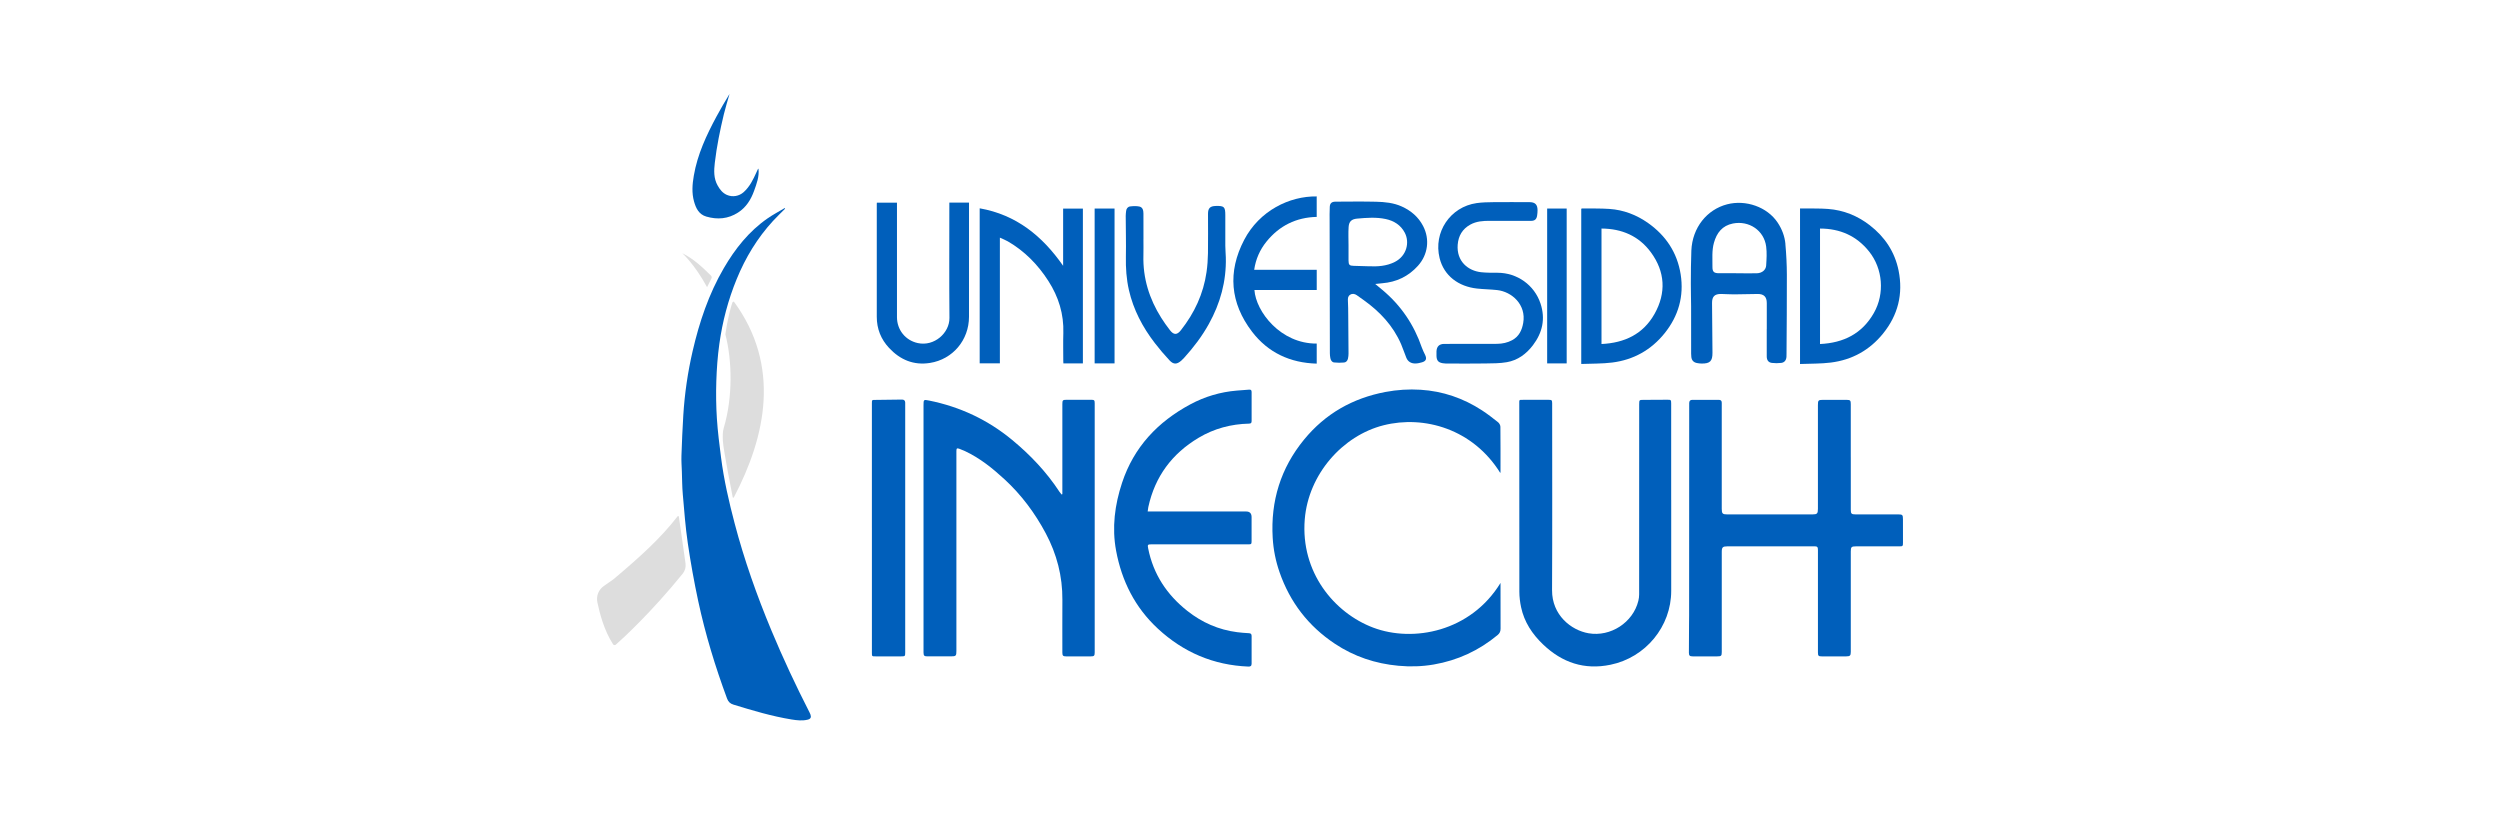 <?xml version="1.0" encoding="UTF-8"?>
<svg id="Capa_1" data-name="Capa 1" xmlns="http://www.w3.org/2000/svg" viewBox="0 0 1920 625.44">
  <defs>
    <style>
      .cls-1 {
        fill: #ddd;
      }

      .cls-2 {
        fill: #005fbb;
      }
    </style>
  </defs>
  <g>
    <path class="cls-2" d="M815.89,379.53c0-.72,0-1.45,0-2.17,0-22.32,0-44.64,0-66.96,0-3.02.27-3.35,3.26-3.37,6.3-.04,12.59-.02,18.89,0,2.36,0,2.69.34,2.69,2.74.01,10.72,0,21.45,0,32.17,0,53,0,105.99,0,158.99,0,2.73-.42,3.17-3.1,3.17-6.3,0-12.59,0-18.89,0-2.28,0-2.85-.57-2.85-2.88,0-13.53-.07-27.06.02-40.59.12-18.12-4.28-35.08-12.77-51.03-8.3-15.58-18.71-29.57-31.72-41.54-9.19-8.46-18.89-16.26-30.31-21.61-1.35-.63-2.74-1.19-4.14-1.71-2.04-.76-2.45-.47-2.46,1.65-.01,2.24,0,4.49,0,6.73,0,48.94,0,97.89,0,146.83,0,3.77-.37,4.13-4.16,4.13-6.05,0-12.1,0-18.14,0-2.41,0-2.91-.52-2.95-2.98-.01-.81,0-1.62,0-2.43,0-62.54,0-125.07,0-187.61,0-4.19.14-4.27,4.18-3.46,23.83,4.79,45.18,14.79,63.92,30.29,14.01,11.59,26.41,24.64,36.38,39.92.45.69,1.01,1.3,1.53,1.95l.61-.24Z"/>
    <path class="cls-2" d="M1421.41,351.11c0,13.47,0,26.94,0,40.41,0,3.01.53,3.53,3.63,3.53,10.91,0,21.82,0,32.74,0,3.34,0,3.69.36,3.69,3.77,0,5.92,0,11.85.02,17.77,0,2.86-.11,3.01-2.93,3.01-11.04,0-22.07-.01-33.11-.01-3.53,0-4.04.5-4.04,3.94,0,25.69,0,51.38,0,77.07,0,2.89-.58,3.48-3.49,3.49-6.24,0-12.47.01-18.71.01-2.6,0-3.03-.41-3.03-3.03,0-26.25,0-52.5,0-78.75,0-2.24-.51-2.76-2.72-2.76-22.32.01-44.65.03-66.97.04-3.4,0-4.17.74-4.17,4.17,0,25.63,0,51.26,0,76.88,0,3.04-.39,3.44-3.44,3.44-6.3,0-12.6,0-18.89,0-2.18,0-2.9-.55-2.91-2.7-.02-7.35.06-14.71.11-22.06.01-2.24.06-4.49.06-6.73.02-53.81.04-107.63.06-161.44,0-.56,0-1.12.01-1.68.04-1.57.77-2.41,2.42-2.41,6.73.01,13.47.02,20.2,0,1.62,0,2.43.67,2.38,2.36-.05,1.62-.01,3.24-.01,4.86,0,25.5,0,51.01,0,76.51,0,3.64.63,4.26,4.2,4.26,21.82,0,43.65,0,65.47,0,3.57,0,4.19-.63,4.19-4.27,0-26.56,0-53.13,0-79.69,0-3.69.3-4.01,4.05-4.02,5.99-.02,11.97-.02,17.96.01,2.82.01,3.22.46,3.22,3.25,0,13.59,0,27.19,0,40.78h.01Z"/>
    <path class="cls-2" d="M602.95,160.29c-3.1,3.12-6.29,6.15-9.27,9.39-12.06,13.12-21.12,28.12-27.87,44.57-6.59,16.06-10.98,32.75-13.36,49.9-1.31,9.47-2.01,19.06-2.32,28.61-.31,9.57-.17,19.2.44,28.76.64,9.97,1.93,19.91,3.19,29.83,2.18,17.14,6.06,33.94,10.45,50.63,7.38,28.06,17.04,55.34,28.19,82.1,8.93,21.43,18.77,42.43,29.34,63.1.25.5.5,1.01.68,1.53.76,2.14.18,3.4-2.01,3.96-4.12,1.05-8.27.56-12.39-.1-15.25-2.47-30-6.92-44.73-11.42-2.55-.78-3.98-2.15-4.93-4.71-9.06-24.45-16.66-49.36-22.14-74.85-3.15-14.69-5.8-29.51-7.99-44.37-1.82-12.41-2.74-24.96-3.84-37.47-.52-5.88-.52-11.81-.73-17.72-.14-4.04-.45-8.1-.31-12.13.35-10.33.78-20.65,1.42-30.96,1.02-16.59,3.42-33.01,7.15-49.21,5.15-22.34,12.39-43.94,24-63.85,8.68-14.89,19.24-28.22,33.55-38.15,4.2-2.91,8.77-5.31,13.16-7.94.11.16.21.32.32.49Z"/>
    <path class="cls-2" d="M1152.24,363.27c-20.96-33.77-58.41-44.55-89.67-36.66-31.41,7.93-57.72,37.56-60.52,72.27-3.28,40.59,22.61,71.82,52.58,83.14,30.75,11.61,74.88,3.11,97.77-34.33,0,1.12,0,1.96,0,2.79,0,10.79-.02,21.57.04,32.36.01,2.04-.65,3.5-2.24,4.83-14.35,11.93-30.71,19.5-49.08,22.67-8.99,1.55-18.04,1.8-27.16.96-17.7-1.63-34.02-7.08-48.83-16.94-20.3-13.51-34.41-31.84-42.42-54.86-2.98-8.56-4.75-17.36-5.28-26.42-1.66-28.26,6.13-53.55,24.1-75.48,16.28-19.86,37.3-31.8,62.49-36.57,8.93-1.69,17.94-2.27,26.96-1.7,17.12,1.07,32.88,6.49,47.23,15.85,4.27,2.78,8.32,5.93,12.31,9.11.94.75,1.77,2.26,1.79,3.43.13,11.6.08,23.19.08,34.79,0,.17-.07.33-.17.76Z"/>
    <path class="cls-2" d="M1283.49,384.04c0,23.25,0,46.51,0,69.76,0,27.41-19.69,51.19-46.66,56.73-20.12,4.14-37.1-1.65-51.69-15.54-8.34-7.94-14.53-17.25-16.95-28.66-.83-3.93-1.33-8-1.33-12.01-.09-47.94-.07-95.89-.06-143.83,0-3.82-.34-3.4,3.41-3.42,6.42-.02,12.84-.01,19.26,0,2.28,0,2.52.27,2.59,2.58.02.81,0,1.62,0,2.43,0,47.07.16,94.14-.08,141.21-.1,19.02,14.59,30.74,28.04,33.06,16.94,2.92,34.12-8.26,38.22-24.86.4-1.61.62-3.31.62-4.97.03-48.38.03-96.76.03-145.14,0-.31,0-.62,0-.94.04-3.34.11-3.35,3.48-3.34,6.05,0,12.09-.05,18.14-.1,2.77-.02,2.95.13,2.95,2.95,0,24.69,0,49.38,0,74.07h.04Z"/>
    <path class="cls-2" d="M881.41,392.82c1.09,0,1.76,0,2.43,0,24.38,0,48.76,0,73.14,0q4.23,0,4.24,4.28c0,6.17,0,12.35,0,18.52,0,2.19-.26,2.45-2.49,2.45-24.82,0-49.63,0-74.45-.02-2.86,0-3.05.29-2.48,3.16,3.94,19.81,14.37,35.56,30.08,47.97,11.28,8.91,23.99,14.52,38.3,16.34,2.96.38,5.93.61,8.91.77,1.47.08,2.16.56,2.15,2.1-.03,7.11-.03,14.22,0,21.32.01,1.77-.91,2.28-2.46,2.22-26.81-1.07-49.95-10.97-69.57-29.15-17.54-16.25-27.72-36.58-32.05-59.86-3.3-17.76-1.03-35.2,4.61-52.22,9.07-27.34,27.34-46.71,52.4-60.16,11.17-5.99,23.06-9.51,35.69-10.57,3.16-.26,6.32-.48,9.48-.73,1.35-.11,1.9.45,1.9,1.84-.04,7.42-.04,14.84,0,22.26,0,1.44-.49,1.96-1.95,2-13.83.32-26.83,3.76-38.72,10.85-20.46,12.19-33.57,29.81-38.66,53.21-.22,1.01-.3,2.04-.5,3.42Z"/>
    <path class="cls-2" d="M669.61,405.33c0-31.86,0-63.72,0-95.58,0-2.63,0-2.6,2.69-2.62,6.79-.07,13.58-.16,20.37-.26,1.56-.02,2.47.66,2.53,2.28.02.5,0,1,0,1.5,0,63.47,0,126.94,0,190.42,0,2.88-.14,3.02-3.07,3.02-6.55,0-13.09,0-19.64,0-2.86,0-2.87,0-2.87-2.8,0-31.99,0-63.97,0-95.96Z"/>
    <path class="cls-2" d="M752.39,159.98c28.02,4.95,48.1,21.18,64.09,44.16v-43.92h15.18v118.87h-14.98c-.03-.68-.08-1.28-.08-1.89,0-7.11-.19-14.22.04-21.32.47-14.63-3.64-27.88-11.48-40.09-8.04-12.51-18.17-22.89-31.1-30.39-1.86-1.08-3.9-1.84-6.15-2.89v96.55h-15.51v-119.09Z"/>
    <path class="cls-2" d="M729.09,155.62h15.11c0,.71,0,1.37,0,2.03,0,28.55.03,57.11-.01,85.66-.03,17.86-12.44,32.67-30.01,35.43-12.47,1.96-22.85-2.38-31.39-11.54-6.29-6.75-9.42-14.71-9.43-23.89-.03-28.87,0-57.73,0-86.6,0-.3.03-.61.06-1.08h15.45c0,.95,0,1.81,0,2.66,0,28.43,0,56.86,0,85.29,0,9.7,6.46,17.83,15.97,19.9,12.67,2.76,24.43-7.77,24.33-19.3-.25-28.8-.08-57.61-.08-86.41,0-.67,0-1.34,0-2.16Z"/>
    <path class="cls-2" d="M1129.92,264.09c6.67,0,13.35.08,20.02-.03,3.95-.07,7.79-.88,11.32-2.76,5.3-2.83,7.58-7.62,8.57-13.28,2.46-14.09-8.78-24.02-20.06-25.25-5.12-.56-10.31-.6-15.43-1.16-14.2-1.56-25.35-9.76-28.72-23.37-4.93-19.88,8.14-39.37,28.47-42.26,4.23-.6,8.56-.67,12.85-.72,9.23-.1,18.46-.02,27.69-.01,4.29,0,6.17,1.82,6.21,6.12.01,1.42-.12,2.86-.34,4.26-.44,2.78-1.8,3.99-4.7,4-10.54.03-21.07.03-31.61-.02-5.21-.02-10.32.3-15.02,2.91-6.08,3.37-9.13,8.65-9.66,15.43-.98,12.76,7.98,20.03,18,21.12,4.19.45,8.45.41,12.68.42,15.01.04,28.23,9.41,32.94,23.66,3.86,11.68,1.51,22.34-5.85,32.01-5.12,6.73-11.68,11.56-20.06,13.01-5.41.94-11.02.89-16.54.98-9.46.15-18.93.07-28.39.05-1.43,0-2.87,0-4.27-.24-3.43-.58-4.66-2.06-4.8-5.57-.05-1.18-.05-2.37,0-3.55.18-3.77,2.13-5.69,5.94-5.72,6.92-.05,13.84-.01,20.76-.01h0Z"/>
    <path class="cls-2" d="M963.21,207.21h48.04v15.5h-47.85c1.13,16.65,20.16,41.37,47.84,41.15v15.4c-20.39-.55-37.39-8.42-49.71-24.57-16.76-21.96-18.83-45.9-6.02-70.43,11.72-22.45,34.81-33.73,55.72-33.41v15.73c-15.69.37-28.65,6.71-38.57,18.98-5.05,6.25-8.24,13.4-9.44,21.66Z"/>
    <path class="cls-2" d="M878.16,183.68c0,4.18.09,8.36-.02,12.53-.46,17.41,4.5,33.27,13.7,47.89,2.05,3.26,4.31,6.41,6.66,9.45,2.95,3.83,5.44,3.84,8.41.08,10.41-13.19,17.32-27.97,19.71-44.69.68-4.79,1.03-9.66,1.1-14.5.16-10.09.03-20.19.03-30.28,0-4.22,1.59-5.85,5.84-5.98,6.61-.21,7.47.64,7.45,7.21-.02,7.79-.06,15.58,0,23.38.02,2.98.31,5.97.39,8.95.46,18.25-4.21,35.19-13.03,51.08-5.26,9.48-11.76,18.04-19.03,26.04-.67.74-1.37,1.45-2.12,2.11-3.38,2.98-5.99,3.11-9.08-.21-3.94-4.23-7.71-8.65-11.24-13.24-9.41-12.21-16.48-25.62-19.93-40.76-1.92-8.41-2.48-16.93-2.32-25.56.2-10.46-.09-20.94-.13-31.41,0-1.24.17-2.47.3-3.71.2-1.9,1.33-3.29,3.1-3.52,2.29-.29,4.72-.39,6.97.05,2.76.54,3.22,3.05,3.24,5.44.06,6.54.02,13.09.02,19.64Z"/>
    <path class="cls-2" d="M840.68,160.16h15.29v118.92h-15.29v-118.92Z"/>
    <path class="cls-2" d="M1188.22,160.16h14.99v118.93h-14.99v-118.93Z"/>
    <path class="cls-2" d="M582.5,129.49c.73,6.13-1.4,11.62-3.36,17.08-2.42,6.75-6.12,12.69-12.33,16.68-7.62,4.91-15.85,5.57-24.37,3.08-5.7-1.66-7.97-6.37-9.43-11.61-1.84-6.58-1.31-13.17-.17-19.79,2.8-16.36,9.72-31.14,17.5-45.58,3.14-5.84,6.51-11.55,9.96-17.23-1.48,5.22-3.13,10.39-4.39,15.66-2.93,12.26-5.46,24.61-6.93,37.15-.71,6.06-.96,12.06,2.21,17.63,1.72,3.03,3.77,5.7,7.1,7.15,4.32,1.88,9.37.98,12.88-2.18,4.62-4.17,7.24-9.59,9.74-15.11.39-.85.76-1.7,1.16-2.54.07-.14.24-.23.45-.41Z"/>
    <path class="cls-2" d="M1371.21,187.42c-.53-5.93-2.65-11.47-5.99-16.49-8-12.03-24.51-17.74-38.82-14.01-15.44,4.03-26.7,17.82-27.44,35.58-.35,8.4-.35,16.82-.4,25.23-.03,5.79.19,11.59.21,17.38.04,11.28,0,22.57.02,33.85,0,1.73-.04,3.48.15,5.2.27,2.55,1.72,4.12,4.18,4.63,1.21.25,2.46.4,3.7.42,6.46.08,8.41-1.85,8.36-8.31-.09-12.71-.24-25.42-.33-38.13-.04-5.05,2-7.07,7.02-7,3.3.05,6.6.33,9.9.31,6.04-.03,12.09-.26,18.13-.3,4.8-.03,6.99,2.22,6.99,6.98,0,6.67,0,13.34,0,20.01h-.04c0,6.98-.03,13.97.01,20.95.02,2.93,1.29,4.68,3.99,5.01,2.33.28,4.74.27,7.07,0,2.54-.3,3.87-2.03,4.08-4.61.07-.81.05-1.62.05-2.43.11-20.19.33-40.39.26-60.58-.02-7.9-.43-15.82-1.14-23.68ZM1356.43,203.83c-.22,3.43-3.07,5.95-7.26,6.05-5.54.14-10.58-.04-16.12-.04,0,.13-.5-.13-.5,0-4.12,0-8.23.02-12.35,0-3.95-.02-5.08-1.1-5.04-4.98.07-6.15-.55-12.34,1.14-18.4,2.13-7.64,6.43-13.2,14.59-14.81,12.34-2.43,23.91,5.28,25.53,17.68.62,4.76.31,9.68,0,14.5Z"/>
    <path class="cls-2" d="M1091.96,266.9c-6.02-17.57-16.06-32.37-30.33-44.27-1.7-1.42-3.41-2.82-5.47-4.53,2.15-.23,3.74-.43,5.35-.56,10.91-.86,20.12-5.24,27.47-13.4,7.7-8.55,9.27-20.38,3.96-30.56-3.62-6.95-9.26-11.77-16.35-14.98-6.32-2.87-13.09-3.5-19.85-3.67-10.34-.25-20.69-.09-31.04-.05-2.85,0-4.28,1.14-4.43,3.91-.22,3.9-.12,7.83-.12,11.74.05,33.6.11,67.2.19,100.79,0,1.24.15,2.49.37,3.71.31,1.63,1.2,3.14,2.86,3.33,2.55.29,5.17.29,7.72.05,1.56-.14,2.63-1.44,2.96-3.02.27-1.27.43-2.58.42-3.88-.04-9.85-.13-19.69-.22-29.54-.04-3.66-.04-7.33-.25-10.98-.1-1.86,0-3.51,1.69-4.6,1.74-1.12,3.47-.79,5.08.29,1.81,1.21,3.55,2.51,5.32,3.77,12.44,8.88,22.62,19.7,28.77,33.89,1.48,3.42,2.59,6.99,4.01,10.43,1.26,3.05,3.79,4.43,6.96,4.39,1.71-.02,3.46-.43,5.12-.92,3.06-.9,3.74-2.66,2.39-5.57-.89-1.92-1.9-3.79-2.58-5.78ZM1050.91,204.49c-3.73-.18-7.47-.26-11.21-.32-3.29-.05-4.02-.75-4.03-4.1,0-3.87,0-7.73,0-11.6.11,0-.1,0,0,0,0-4.73-.25-9.48.07-14.18.29-4.24,2.33-6.01,6.52-6.39,7.32-.65,14.73-1.23,21.97.32,6.28,1.34,11.58,4.6,14.67,10.55,3.88,7.47,1.41,17.76-7.64,22.38-6.41,3.27-13.32,3.67-20.35,3.33Z"/>
    <path class="cls-2" d="M1290.74,210.64c-2.63-16.57-11.27-29.62-24.92-39.29-8.91-6.31-18.86-10.14-29.78-10.89-6.95-.47-13.95-.28-20.92-.37-.22,0-.45.13-.72.22v119.22c8.09-.34,16.05-.12,23.85-1.11,16.31-2.07,29.87-9.65,40.19-22.51,10.64-13.25,14.97-28.46,12.3-45.28ZM1270.7,241.05c-8.72,15.55-23.02,22.33-40.75,23.15v-88.68c15.6.09,28.65,5.67,37.88,18.18,11.02,14.94,11.91,31.23,2.87,47.35Z"/>
    <path class="cls-2" d="M1458.13,207.85c-2.9-14.39-10.58-25.92-22.14-34.86-9.43-7.3-20.13-11.62-32.04-12.52-6.01-.46-12.07-.29-18.11-.39-1.1-.02-2.21,0-3.42,0v119.47c8.02-.33,15.91-.13,23.65-1.1,16.25-2.02,29.8-9.51,40.12-22.27,11.47-14.17,15.55-30.4,11.94-48.33ZM1439.15,240.34c-9.01,15.86-23.2,23.02-41.38,23.87v-88.68c15.4.02,28.07,5.6,37.66,17.58,10.61,13.26,12.14,32.4,3.72,47.22Z"/>
  </g>
  <path class="cls-1" d="M520.34,396.58c-12.72,16.5-28.12,30.52-49.08,48.2l-7.59,5.33c-4,2.81-5.91,7.72-4.89,12.49,1.74,8.15,5.03,21.38,12.06,32.22.46.71,1.45.84,2.09.29,5.43-4.71,27.6-25.16,51.38-54.53,1.79-2.2,2.57-5.08,2.17-7.89l-5.1-35.85c-.07-.52-.73-.69-1.05-.27Z"/>
  <path class="cls-1" d="M555.17,338.75c-.13-3.48-.28-7,.72-10.33,6.87-22.84,6.52-51.41,1.2-71.62,0,0,1.65-13.07,5.39-24.58l1.07-.69c36.26,49.39,24.72,103.42.05,150.45-.21.4-.82.3-.89-.14,0,0-7.31-36.95-7.53-43.09Z"/>
  <path class="cls-1" d="M543.03,220.55c-9.65-17.8-19.04-26.08-19.04-26.08,9.11,4.5,15.74,11.06,22.04,17.21.58.57.73,1.44.36,2.16l-3.36,6.71Z"/>
</svg>